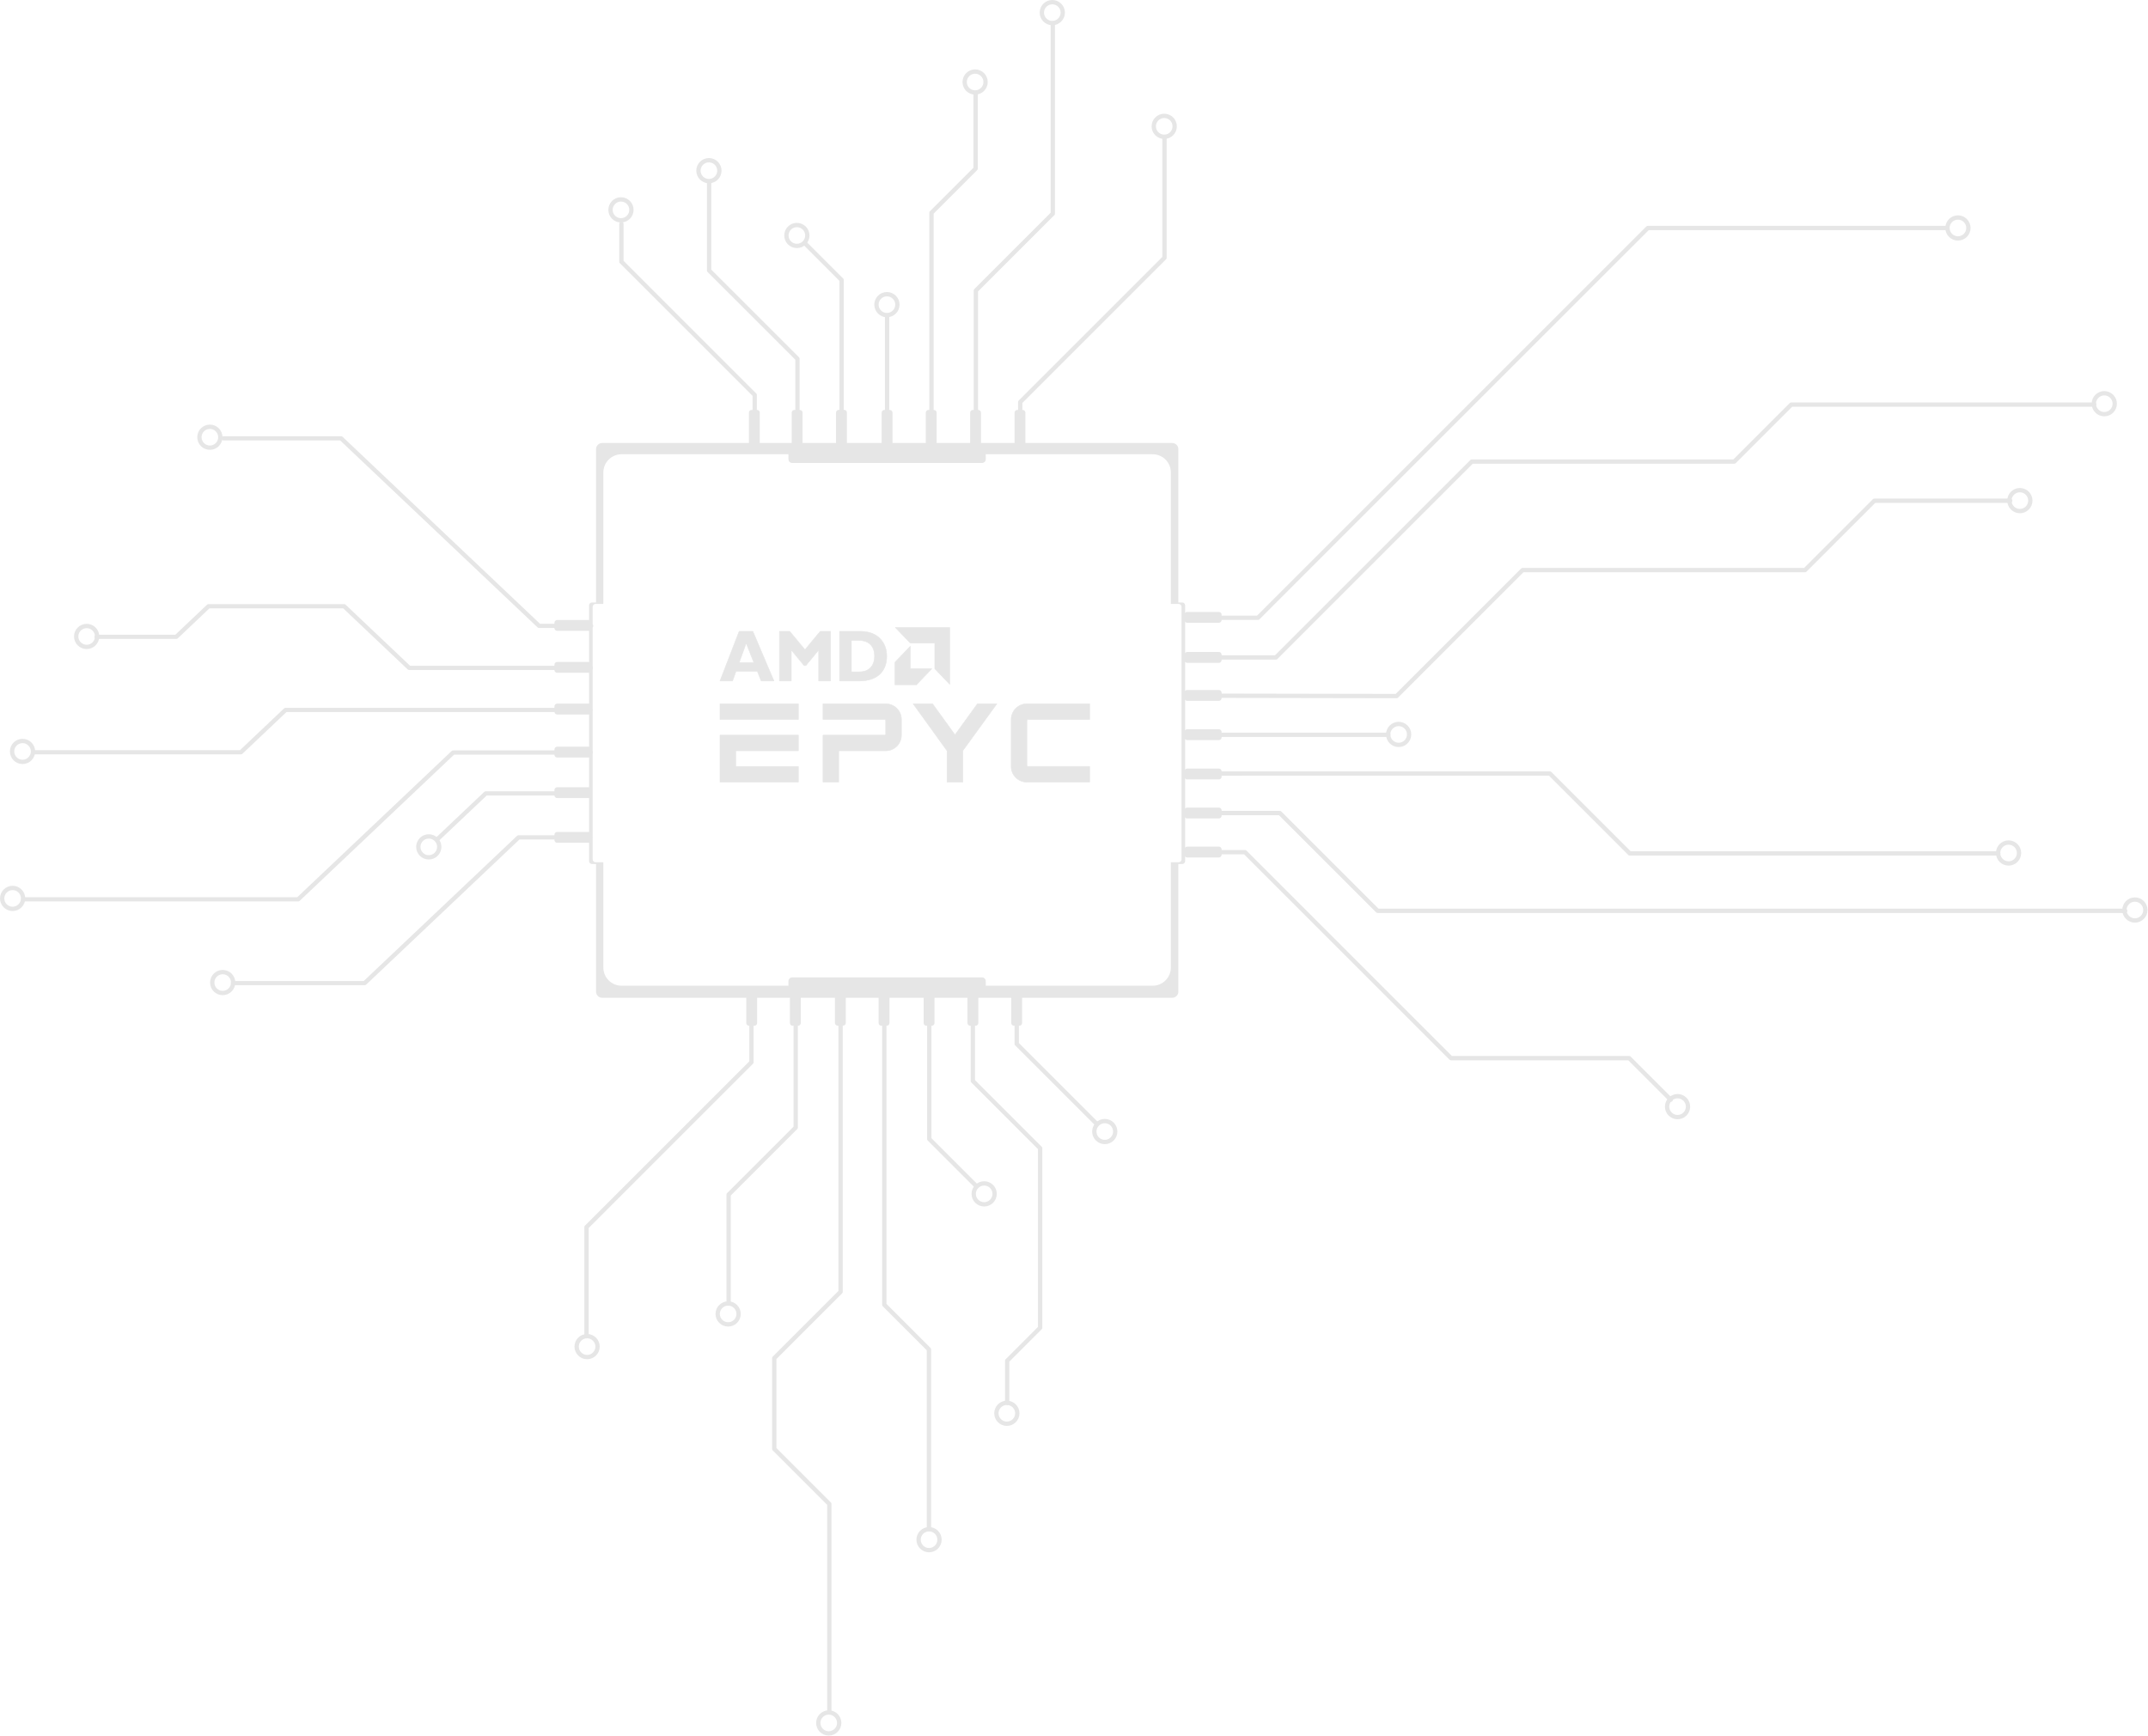 <?xml version="1.0" encoding="UTF-8" standalone="no"?>
<!DOCTYPE svg PUBLIC "-//W3C//DTD SVG 1.1//EN" "http://www.w3.org/Graphics/SVG/1.1/DTD/svg11.dtd">
<svg width="100%" height="100%" viewBox="0 0 4154 3358" version="1.1" xmlns="http://www.w3.org/2000/svg" xmlns:xlink="http://www.w3.org/1999/xlink" xml:space="preserve" xmlns:serif="http://www.serif.com/" style="fill-rule:evenodd;clip-rule:evenodd;stroke-linecap:round;stroke-linejoin:round;stroke-miterlimit:1.5;">
    <g transform="matrix(1,0,0,1,-405.552,-3903.17)">
        <g transform="matrix(0.521,0,0,0.76,688.667,4409.95)">
            <path d="M1669,1532.32L1653.97,1532.32C1647.97,1532.32 1643.11,1528.98 1643.11,1524.87L1643.11,874.099C1643.11,869.984 1647.97,866.644 1653.97,866.644L1669,866.644L1669,476.456C1669,467.789 1679.25,460.752 1691.88,460.752L3807.63,460.752C3820.26,460.752 3830.51,467.789 3830.51,476.456L3830.51,866.644L3844.89,866.644C3850.88,866.644 3855.75,869.984 3855.75,874.099L3855.75,1524.87C3855.75,1528.98 3850.88,1532.32 3844.89,1532.32L3830.51,1532.32L3830.51,1857.12C3830.51,1865.79 3820.26,1872.82 3807.63,1872.82L1691.88,1872.82C1679.25,1872.82 1669,1865.79 1669,1857.12L1669,1532.32ZM2383.23,1842.06L2383.23,1830.41C2383.23,1825.16 2389.45,1820.89 2397.1,1820.89L3101.75,1820.89C3109.41,1820.89 3115.62,1825.16 3115.62,1830.41L3115.62,1842.06L3735.17,1842.06C3772.45,1842.06 3802.71,1821.29 3802.71,1795.71L3802.71,1527.86L3831.56,1527.86C3837.48,1527.86 3842.29,1524.56 3842.29,1520.5L3842.29,877.648C3842.29,873.583 3837.48,870.283 3831.56,870.283L3802.71,870.283L3802.71,535.722C3802.71,510.141 3772.45,489.373 3735.17,489.373L3115.62,489.373L3115.62,502.068C3115.62,507.322 3109.41,511.587 3101.75,511.587L2397.1,511.587C2389.45,511.587 2383.23,507.322 2383.23,502.068L2383.23,489.373L1763.69,489.373C1726.41,489.373 1696.15,510.141 1696.15,535.722L1696.15,870.283L1667.3,870.283C1661.38,870.283 1656.57,873.583 1656.57,877.648L1656.57,1520.5C1656.57,1524.56 1661.38,1527.86 1667.3,1527.86L1696.15,1527.86L1696.15,1795.71C1696.15,1821.29 1726.41,1842.06 1763.69,1842.06L2383.23,1842.06Z" style="fill:rgb(230,230,230);"/>
        </g>
        <g transform="matrix(0.832,0,0,0.832,-329.126,3573.03)">
            <path d="M3638.16,1925.29L3848.82,1925.29L4304.08,1470.03L4914.03,1470.03L5046.6,1337.46L5750.79,1337.46" style="fill:none;stroke:rgb(230,230,230);stroke-width:10.02px;"/>
        </g>
        <g transform="matrix(0.832,0,0,0.832,-329.126,3573.03)">
            <path d="M3639.12,2014.24L4129.2,2015.11L4421.99,1722.32L5078.48,1722.32L5239.84,1560.97L5555.51,1560.97" style="fill:none;stroke:rgb(230,230,230);stroke-width:10.02px;"/>
        </g>
        <g transform="matrix(0.832,0,0,0.832,-329.126,3573.03)">
            <path d="M3640.4,2105.17L4110.16,2105.17" style="fill:none;stroke:rgb(230,230,230);stroke-width:10.02px;"/>
        </g>
        <g transform="matrix(0.832,0,0,0.832,-329.126,3573.03)">
            <path d="M3638.6,2195.26L4485.53,2195.24L4671.25,2380.96L5527.72,2380.96" style="fill:none;stroke:rgb(230,230,230);stroke-width:10.02px;"/>
        </g>
        <g transform="matrix(0.832,0,0,0.832,-329.126,3573.03)">
            <path d="M3641.27,2287.13L3857.83,2287.13L4085.12,2514.41L5822.77,2514.41" style="fill:none;stroke:rgb(230,230,230);stroke-width:10.02px;"/>
        </g>
        <g transform="matrix(0.832,0,0,0.832,-329.126,3573.03)">
            <path d="M3640.23,2378.1L3776.88,2378.1L4255.77,2856.99L4669.9,2856.99L4766.5,2953.59" style="fill:none;stroke:rgb(230,230,230);stroke-width:10.02px;"/>
        </g>
        <g transform="matrix(0.945,0,0,0.945,-750.76,3246.27)">
            <path d="M3311.44,1615.44L3311.44,1518.11L3606.68,1222.87L3606.68,977.898" style="fill:none;stroke:rgb(230,230,230);stroke-width:8.82px;"/>
        </g>
        <g transform="matrix(0.945,0,0,0.945,-750.76,3246.27)">
            <path d="M3220.74,1618.32L3220.74,1289.81L3378.09,1132.46L3378.09,742.752" style="fill:none;stroke:rgb(230,230,230);stroke-width:8.82px;"/>
        </g>
        <g transform="matrix(0.945,0,0,0.945,-750.76,3246.27)">
            <path d="M3129.83,1616.34L3129.83,1130.61L3220.14,1040.31L3220.14,885.592" style="fill:none;stroke:rgb(230,230,230);stroke-width:8.82px;"/>
        </g>
        <g transform="matrix(0.945,0,0,0.945,-750.76,3246.27)">
            <path d="M3039.01,1618.11L3039.01,1341.07" style="fill:none;stroke:rgb(230,230,230);stroke-width:8.82px;"/>
        </g>
        <g transform="matrix(0.945,0,0,0.945,-750.76,3246.27)">
            <path d="M2945.85,1619.87L2945.85,1268.2L2872.37,1194.72" style="fill:none;stroke:rgb(230,230,230);stroke-width:8.82px;"/>
        </g>
        <g transform="matrix(0.945,0,0,0.945,-750.76,3246.27)">
            <path d="M2855.56,1615.2L2855.56,1429.54L2674.78,1248.77L2674.78,1067.6" style="fill:none;stroke:rgb(230,230,230);stroke-width:8.82px;"/>
        </g>
        <g transform="matrix(0.945,0,0,0.945,-750.76,3246.27)">
            <path d="M2768.06,1617.73L2768.06,1503.61L2495.3,1230.85L2495.3,1153.59" style="fill:none;stroke:rgb(230,230,230);stroke-width:8.82px;"/>
        </g>
        <g transform="matrix(0.946,0,0,0.896,-908.728,3472.83)">
            <path d="M2597.56,1831.52L2491.43,1831.52L2086.53,1426.62L1846.08,1426.62" style="fill:none;stroke:rgb(230,230,230);stroke-width:9.05px;"/>
        </g>
        <g transform="matrix(0.946,0,0,0.896,-908.728,3472.83)">
            <path d="M2596.66,1922.19L2225.83,1922.19L2092.73,1789.09L1815.64,1789.09L1749.58,1855.15L1586.97,1855.15" style="fill:none;stroke:rgb(230,230,230);stroke-width:9.05px;"/>
        </g>
        <g transform="matrix(0.946,0,0,0.896,-908.728,3472.83)">
            <path d="M2595.95,2012.99L1973.11,2012.99L1881.78,2104.33L1457.26,2104.33" style="fill:none;stroke:rgb(230,230,230);stroke-width:9.05px;"/>
        </g>
        <g transform="matrix(0.946,0,0,0.896,-908.728,3472.83)">
            <path d="M2596.51,2104.91L2315.76,2104.91L1998.83,2421.84L1437.31,2421.84" style="fill:none;stroke:rgb(230,230,230);stroke-width:9.05px;"/>
        </g>
        <g transform="matrix(0.946,0,0,0.896,-908.728,3472.83)">
            <path d="M2594.8,2193.19L2382.36,2193.19L2284.24,2291.31" style="fill:none;stroke:rgb(230,230,230);stroke-width:9.05px;"/>
        </g>
        <g transform="matrix(0.946,0,0,0.896,-908.728,3472.83)">
            <path d="M2595.5,2288.05L2449.42,2288.05L2134.7,2602.77L1865.76,2602.77" style="fill:none;stroke:rgb(230,230,230);stroke-width:9.05px;"/>
        </g>
        <g transform="matrix(0.945,0,0,0.945,-755.023,3324.13)">
            <path d="M2765.91,2638.59L2765.91,2787.12L2428.39,3124.64L2428.39,3347.98" style="fill:none;stroke:rgb(230,230,230);stroke-width:8.82px;"/>
        </g>
        <g transform="matrix(0.945,0,0,0.945,-755.023,3324.13)">
            <path d="M2856.52,2640.67L2856.52,2920.75L2719.2,3058.07L2719.2,3281.21" style="fill:none;stroke:rgb(230,230,230);stroke-width:8.82px;"/>
        </g>
        <g transform="matrix(0.945,0,0,0.945,-755.023,3324.13)">
            <path d="M2948.32,2641.02L2948.32,3257.1L2812.64,3392.79L2812.64,3578.61L2925.29,3691.27L2925.29,4117.95" style="fill:none;stroke:rgb(230,230,230);stroke-width:8.82px;"/>
        </g>
        <g transform="matrix(0.945,0,0,0.945,-755.023,3324.13)">
            <path d="M3037.83,2640.94L3037.83,3283.6L3129.14,3374.9L3129.14,3742.51" style="fill:none;stroke:rgb(230,230,230);stroke-width:8.82px;"/>
        </g>
        <g transform="matrix(0.945,0,0,0.945,-755.023,3324.13)">
            <path d="M3129.85,2638.93L3129.85,2944.35L3226.76,3041.27" style="fill:none;stroke:rgb(230,230,230);stroke-width:8.82px;"/>
        </g>
        <g transform="matrix(0.945,0,0,0.945,-755.023,3324.13)">
            <path d="M3219.07,2640.64L3219.07,2825.51L3356.74,2963.18L3356.74,3330.64L3289.24,3398.13L3289.24,3484.15" style="fill:none;stroke:rgb(230,230,230);stroke-width:8.82px;"/>
        </g>
        <g transform="matrix(0.945,0,0,0.945,-755.023,3324.13)">
            <path d="M3308.83,2638.95L3308.83,2749.58L3472.37,2913.12" style="fill:none;stroke:rgb(230,230,230);stroke-width:8.82px;"/>
        </g>
        <g transform="matrix(20.642,0,0,20.616,1797.94,5070.27)">
            <path d="M0,10.896L7.342,10.896L7.342,9.427L0,9.427L0,10.896ZM0,12.365L0,16.772L7.342,16.772L7.342,15.303L1.469,15.303L1.469,13.834L7.342,13.834L7.342,12.365L0,12.365ZM22.016,12.34L19.914,9.427L18.099,9.427L21.275,13.834L21.275,16.772L22.743,16.772L22.743,13.834L25.935,9.427L24.119,9.427L22.016,12.34ZM27.282,15.302C27.282,16.115 27.94,16.772 28.752,16.772L34.632,16.772L34.632,15.302L28.856,15.302C28.799,15.302 28.752,15.255 28.752,15.198C28.752,15.198 28.752,11.001 28.752,11.001C28.752,10.944 28.799,10.897 28.856,10.897L34.632,10.897L34.632,9.427L28.752,9.427C27.94,9.427 27.282,10.085 27.282,10.897L27.282,15.302ZM15.528,9.427L9.652,9.427L9.652,10.896L15.424,10.896C15.481,10.896 15.528,10.943 15.528,11L15.528,12.261C15.528,12.318 15.481,12.365 15.424,12.365L9.652,12.365L9.652,16.772L11.121,16.772L11.121,13.834L15.528,13.834C16.34,13.834 16.998,13.176 16.998,12.365L16.998,10.896C16.998,10.084 16.34,9.427 15.528,9.427" style="fill:rgb(230,230,230);fill-rule:nonzero;stroke:rgb(230,230,230);stroke-width:0.05px;stroke-linecap:butt;stroke-miterlimit:2;"/>
        </g>
        <g transform="matrix(16.262,0,0,17.005,1797.95,5117.01)">
            <path d="M2.277,0.437L0,6.082L0,6.083L1.49,6.083L1.913,4.965L4.437,4.965L4.901,6.083L6.416,6.083L3.907,0.437L2.277,0.437ZM3.113,1.785L4.024,3.979L2.285,3.979L3.113,1.785ZM11.92,0.436L13.145,0.436L13.145,6.083L11.737,6.083L11.737,2.556L10.214,4.327L9.999,4.327L8.476,2.556L8.476,6.083L7.068,6.083L7.068,0.436L8.294,0.436L10.106,2.531L11.92,0.436ZM15.627,5.048L16.546,5.048C17.961,5.048 18.384,4.087 18.384,3.259C18.384,2.291 17.862,1.471 16.529,1.471L15.627,1.471L15.627,5.048ZM16.711,0.436C18.773,0.436 19.832,1.719 19.832,3.268C19.832,4.89 18.806,6.083 16.554,6.083L14.219,6.083L14.219,0.436L16.711,0.436ZM25.544,1.775L22.633,1.775L20.858,0L27.319,0L27.319,6.462L25.544,4.686L25.544,1.775ZM22.631,4.689L22.631,2.131L20.803,3.958L20.803,6.516L23.36,6.516L25.187,4.689L22.631,4.689Z" style="fill:rgb(230,230,230);fill-rule:nonzero;stroke:rgb(230,230,230);stroke-width:0.06px;stroke-linecap:butt;stroke-miterlimit:2;"/>
        </g>
        <g transform="matrix(0.832,0,0,0.832,-329.126,3573.03)">
            <path d="M3638.54,1833.03L3807.14,1833.03L4713.23,926.944L5409.53,926.944" style="fill:none;stroke:rgb(230,230,230);stroke-width:10.02px;"/>
        </g>
        <g transform="matrix(0.709,0,0,0.709,385.767,3181.56)">
            <circle cx="1721.69" cy="1590.35" r="28.543" style="fill:none;stroke:rgb(230,230,230);stroke-width:11.75px;"/>
        </g>
        <g transform="matrix(0.709,0,0,0.709,555.839,3105.74)">
            <circle cx="1721.69" cy="1590.35" r="28.543" style="fill:none;stroke:rgb(230,230,230);stroke-width:11.75px;"/>
        </g>
        <g transform="matrix(0.709,0,0,0.709,725.938,3231.1)">
            <circle cx="1721.69" cy="1590.35" r="28.543" style="fill:none;stroke:rgb(230,230,230);stroke-width:11.75px;"/>
        </g>
        <g transform="matrix(0.709,0,0,0.709,900.089,3364.91)">
            <circle cx="1721.69" cy="1590.35" r="28.543" style="fill:none;stroke:rgb(230,230,230);stroke-width:11.75px;"/>
        </g>
        <g transform="matrix(0.709,0,0,0.709,1070.64,2934.27)">
            <circle cx="1721.69" cy="1590.35" r="28.543" style="fill:none;stroke:rgb(230,230,230);stroke-width:11.75px;"/>
        </g>
        <g transform="matrix(0.709,0,0,0.709,1219.91,2800.02)">
            <circle cx="1721.69" cy="1590.35" r="28.543" style="fill:none;stroke:rgb(230,230,230);stroke-width:11.75px;"/>
        </g>
        <g transform="matrix(0.709,0,0,0.709,1436.37,3019.99)">
            <circle cx="1721.69" cy="1590.35" r="28.543" style="fill:none;stroke:rgb(230,230,230);stroke-width:11.75px;"/>
        </g>
        <g transform="matrix(0.709,0,0,0.709,2971.32,3216.58)">
            <circle cx="1721.69" cy="1590.35" r="28.543" style="fill:none;stroke:rgb(230,230,230);stroke-width:11.75px;"/>
        </g>
        <g transform="matrix(0.709,0,0,0.709,3254.34,3556.53)">
            <circle cx="1721.69" cy="1590.35" r="28.543" style="fill:none;stroke:rgb(230,230,230);stroke-width:11.75px;"/>
        </g>
        <g transform="matrix(0.709,0,0,0.709,3091.08,3744)">
            <circle cx="1721.69" cy="1590.35" r="28.543" style="fill:none;stroke:rgb(230,230,230);stroke-width:11.75px;"/>
        </g>
        <g transform="matrix(0.709,0,0,0.709,1889.69,4196.3)">
            <circle cx="1721.69" cy="1590.35" r="28.543" style="fill:none;stroke:rgb(230,230,230);stroke-width:11.75px;"/>
        </g>
        <g transform="matrix(0.709,0,0,0.709,2429.08,4916.27)">
            <circle cx="1721.69" cy="1590.35" r="28.543" style="fill:none;stroke:rgb(230,230,230);stroke-width:11.75px;"/>
        </g>
        <g transform="matrix(0.709,0,0,0.709,1321.39,4964.44)">
            <circle cx="1721.69" cy="1590.35" r="28.543" style="fill:none;stroke:rgb(230,230,230);stroke-width:11.75px;"/>
        </g>
        <g transform="matrix(0.709,0,0,0.709,1132.02,5509.47)">
            <circle cx="1721.69" cy="1590.35" r="28.543" style="fill:none;stroke:rgb(230,230,230);stroke-width:11.75px;"/>
        </g>
        <g transform="matrix(0.709,0,0,0.709,1088.14,5085)">
            <circle cx="1721.69" cy="1590.35" r="28.543" style="fill:none;stroke:rgb(230,230,230);stroke-width:11.75px;"/>
        </g>
        <g transform="matrix(0.709,0,0,0.709,981.536,5753.98)">
            <circle cx="1721.69" cy="1590.35" r="28.543" style="fill:none;stroke:rgb(230,230,230);stroke-width:11.75px;"/>
        </g>
        <g transform="matrix(0.709,0,0,0.709,593.014,5317.27)">
            <circle cx="1721.69" cy="1590.35" r="28.543" style="fill:none;stroke:rgb(230,230,230);stroke-width:11.75px;"/>
        </g>
        <g transform="matrix(0.709,0,0,0.709,320.273,5380.46)">
            <circle cx="1721.69" cy="1590.35" r="28.543" style="fill:none;stroke:rgb(230,230,230);stroke-width:11.75px;"/>
        </g>
        <g transform="matrix(0.709,0,0,0.709,-384.464,4676.24)">
            <circle cx="1721.69" cy="1590.35" r="28.543" style="fill:none;stroke:rgb(230,230,230);stroke-width:11.75px;"/>
        </g>
        <g transform="matrix(0.709,0,0,0.709,-790.716,4513.48)">
            <circle cx="1721.69" cy="1590.35" r="28.543" style="fill:none;stroke:rgb(230,230,230);stroke-width:11.75px;"/>
        </g>
        <g transform="matrix(0.709,0,0,0.709,14.098,4413.8)">
            <circle cx="1721.69" cy="1590.35" r="28.543" style="fill:none;stroke:rgb(230,230,230);stroke-width:11.75px;"/>
        </g>
        <g transform="matrix(0.709,0,0,0.709,-771.543,4229.16)">
            <circle cx="1721.69" cy="1590.35" r="28.543" style="fill:none;stroke:rgb(230,230,230);stroke-width:11.75px;"/>
        </g>
        <g transform="matrix(0.709,0,0,0.709,-647.545,4006.75)">
            <circle cx="1721.69" cy="1590.35" r="28.543" style="fill:none;stroke:rgb(230,230,230);stroke-width:11.75px;"/>
        </g>
        <g transform="matrix(6.50996e-17,1.063,-1.128,6.90673e-17,4566.39,864.365)">
            <path d="M3672.35,1935.33L3672.35,1944.62C3672.35,1947.19 3670.14,1949.27 3667.42,1949.27L3609.61,1949.27C3606.89,1949.27 3604.68,1947.19 3604.68,1944.62L3604.68,1935.33C3604.68,1932.77 3606.89,1930.68 3609.61,1930.68L3667.42,1930.68C3670.14,1930.68 3672.35,1932.77 3672.35,1935.33Z" style="fill:rgb(230,230,230);"/>
        </g>
        <g transform="matrix(6.50996e-17,1.063,-1.128,6.90673e-17,4559.99,1983.64)">
            <path d="M3672.35,1935.33L3672.35,1944.62C3672.35,1947.19 3670.14,1949.27 3667.42,1949.27L3609.61,1949.27C3606.89,1949.27 3604.68,1947.19 3604.68,1944.62L3604.68,1935.33C3604.68,1932.77 3606.89,1930.68 3609.61,1930.68L3667.42,1930.68C3670.14,1930.68 3672.35,1932.77 3672.35,1935.33Z" style="fill:rgb(230,230,230);"/>
        </g>
        <g transform="matrix(-1.063,1.30199e-16,-1.38135e-16,-1.128,6599.8,7739.66)">
            <path d="M3672.35,1935.33L3672.35,1944.62C3672.35,1947.19 3670.14,1949.27 3667.42,1949.27L3609.61,1949.27C3606.89,1949.27 3604.68,1947.19 3604.68,1944.62L3604.68,1935.33C3604.68,1932.77 3606.89,1930.68 3609.61,1930.68L3667.42,1930.68C3670.14,1930.68 3672.35,1932.77 3672.35,1935.33Z" style="fill:rgb(230,230,230);"/>
        </g>
        <g transform="matrix(6.50996e-17,1.063,-1.128,6.90673e-17,4480.5,864.365)">
            <path d="M3672.35,1935.33L3672.35,1944.62C3672.35,1947.19 3670.14,1949.27 3667.42,1949.27L3609.61,1949.27C3606.89,1949.27 3604.68,1947.19 3604.68,1944.62L3604.68,1935.33C3604.68,1932.77 3606.89,1930.68 3609.61,1930.68L3667.42,1930.68C3670.14,1930.68 3672.35,1932.77 3672.35,1935.33Z" style="fill:rgb(230,230,230);"/>
        </g>
        <g transform="matrix(6.50996e-17,1.063,-1.128,6.90673e-17,4475.31,1983.64)">
            <path d="M3672.35,1935.33L3672.35,1944.62C3672.35,1947.19 3670.14,1949.27 3667.42,1949.27L3609.61,1949.27C3606.89,1949.27 3604.68,1947.19 3604.68,1944.62L3604.68,1935.33C3604.68,1932.77 3606.89,1930.68 3609.61,1930.68L3667.42,1930.68C3670.14,1930.68 3672.35,1932.77 3672.35,1935.33Z" style="fill:rgb(230,230,230);"/>
        </g>
        <g transform="matrix(-1.063,1.30199e-16,-1.38135e-16,-1.128,6599.8,7664.13)">
            <path d="M3672.35,1935.33L3672.35,1944.62C3672.35,1947.19 3670.14,1949.27 3667.42,1949.27L3609.61,1949.27C3606.89,1949.27 3604.68,1947.19 3604.68,1944.62L3604.68,1935.33C3604.68,1932.77 3606.89,1930.68 3609.61,1930.68L3667.42,1930.68C3670.14,1930.68 3672.35,1932.77 3672.35,1935.33Z" style="fill:rgb(230,230,230);"/>
        </g>
        <g transform="matrix(-1.063,1.30199e-16,-1.38135e-16,-1.128,5381.48,7711.25)">
            <path d="M3672.35,1935.33L3672.35,1944.62C3672.35,1947.19 3670.14,1949.27 3667.42,1949.27L3609.61,1949.27C3606.89,1949.27 3604.68,1947.19 3604.68,1944.62L3604.68,1935.33C3604.68,1932.77 3606.89,1930.68 3609.61,1930.68L3667.42,1930.68C3670.14,1930.68 3672.35,1932.77 3672.35,1935.33Z" style="fill:rgb(230,230,230);"/>
        </g>
        <g transform="matrix(6.50996e-17,1.063,-1.128,6.90673e-17,4394.67,864.365)">
            <path d="M3672.35,1935.33L3672.35,1944.62C3672.35,1947.19 3670.14,1949.27 3667.42,1949.27L3609.61,1949.27C3606.89,1949.27 3604.68,1947.19 3604.68,1944.62L3604.68,1935.33C3604.68,1932.77 3606.89,1930.68 3609.61,1930.68L3667.42,1930.68C3670.14,1930.68 3672.35,1932.77 3672.35,1935.33Z" style="fill:rgb(230,230,230);"/>
        </g>
        <g transform="matrix(6.50996e-17,1.063,-1.128,6.90673e-17,4390.56,1983.64)">
            <path d="M3672.35,1935.33L3672.35,1944.62C3672.35,1947.19 3670.14,1949.27 3667.42,1949.27L3609.61,1949.27C3606.89,1949.27 3604.68,1947.19 3604.68,1944.62L3604.68,1935.33C3604.68,1932.77 3606.89,1930.68 3609.61,1930.68L3667.42,1930.68C3670.14,1930.68 3672.35,1932.77 3672.35,1935.33Z" style="fill:rgb(230,230,230);"/>
        </g>
        <g transform="matrix(-1.063,1.30199e-16,-1.38135e-16,-1.128,6599.8,7588.65)">
            <path d="M3672.35,1935.33L3672.35,1944.62C3672.35,1947.19 3670.14,1949.27 3667.42,1949.27L3609.61,1949.27C3606.89,1949.27 3604.68,1947.19 3604.68,1944.62L3604.68,1935.33C3604.68,1932.77 3606.89,1930.68 3609.61,1930.68L3667.42,1930.68C3670.14,1930.68 3672.35,1932.77 3672.35,1935.33Z" style="fill:rgb(230,230,230);"/>
        </g>
        <g transform="matrix(-1.063,1.30199e-16,-1.38135e-16,-1.128,5381.48,7624.74)">
            <path d="M3672.35,1935.33L3672.35,1944.62C3672.35,1947.19 3670.14,1949.27 3667.42,1949.27L3609.61,1949.27C3606.89,1949.27 3604.68,1947.19 3604.68,1944.62L3604.68,1935.33C3604.68,1932.77 3606.89,1930.68 3609.61,1930.68L3667.42,1930.68C3670.14,1930.68 3672.35,1932.77 3672.35,1935.33Z" style="fill:rgb(230,230,230);"/>
        </g>
        <g transform="matrix(6.50996e-17,1.063,-1.128,6.90673e-17,4309.36,864.365)">
            <path d="M3672.35,1935.33L3672.35,1944.62C3672.35,1947.19 3670.14,1949.27 3667.42,1949.27L3609.61,1949.27C3606.89,1949.27 3604.68,1947.19 3604.68,1944.62L3604.68,1935.33C3604.68,1932.77 3606.89,1930.68 3609.61,1930.68L3667.42,1930.68C3670.14,1930.68 3672.35,1932.77 3672.35,1935.33Z" style="fill:rgb(230,230,230);"/>
        </g>
        <g transform="matrix(6.50996e-17,1.063,-1.128,6.90673e-17,4303.49,1983.64)">
            <path d="M3672.35,1935.33L3672.35,1944.62C3672.35,1947.19 3670.14,1949.27 3667.42,1949.27L3609.61,1949.27C3606.89,1949.27 3604.68,1947.19 3604.68,1944.62L3604.68,1935.33C3604.68,1932.77 3606.89,1930.68 3609.61,1930.68L3667.42,1930.68C3670.14,1930.68 3672.35,1932.77 3672.35,1935.33Z" style="fill:rgb(230,230,230);"/>
        </g>
        <g transform="matrix(-1.063,1.30199e-16,-1.38135e-16,-1.128,6599.8,7512.58)">
            <path d="M3672.35,1935.33L3672.35,1944.62C3672.35,1947.19 3670.14,1949.27 3667.42,1949.27L3609.61,1949.27C3606.89,1949.27 3604.68,1947.19 3604.68,1944.62L3604.68,1935.33C3604.68,1932.77 3606.89,1930.68 3609.61,1930.68L3667.42,1930.68C3670.14,1930.68 3672.35,1932.77 3672.35,1935.33Z" style="fill:rgb(230,230,230);"/>
        </g>
        <g transform="matrix(-1.063,1.30199e-16,-1.38135e-16,-1.128,5381.48,7546.33)">
            <path d="M3672.35,1935.33L3672.35,1944.62C3672.35,1947.19 3670.14,1949.27 3667.42,1949.27L3609.61,1949.27C3606.89,1949.27 3604.68,1947.19 3604.68,1944.62L3604.68,1935.33C3604.68,1932.77 3606.89,1930.68 3609.61,1930.68L3667.42,1930.68C3670.14,1930.68 3672.35,1932.77 3672.35,1935.33Z" style="fill:rgb(230,230,230);"/>
        </g>
        <g transform="matrix(6.50996e-17,1.063,-1.128,6.90673e-17,4221.16,864.216)">
            <path d="M3672.35,1935.33L3672.35,1944.62C3672.35,1947.19 3670.14,1949.27 3667.42,1949.27L3609.61,1949.27C3606.89,1949.27 3604.68,1947.19 3604.68,1944.62L3604.68,1935.33C3604.68,1932.77 3606.89,1930.68 3609.61,1930.68L3667.42,1930.68C3670.14,1930.68 3672.35,1932.77 3672.35,1935.33Z" style="fill:rgb(230,230,230);"/>
        </g>
        <g transform="matrix(6.50996e-17,1.063,-1.128,6.90673e-17,4219.03,1983.49)">
            <path d="M3672.35,1935.33L3672.35,1944.62C3672.35,1947.19 3670.14,1949.27 3667.42,1949.27L3609.61,1949.27C3606.89,1949.27 3604.68,1947.19 3604.68,1944.62L3604.68,1935.33C3604.68,1932.77 3606.89,1930.68 3609.61,1930.68L3667.42,1930.68C3670.14,1930.68 3672.35,1932.77 3672.35,1935.33Z" style="fill:rgb(230,230,230);"/>
        </g>
        <g transform="matrix(-1.063,1.30199e-16,-1.38135e-16,-1.128,6599.8,7436.67)">
            <path d="M3672.35,1935.33L3672.35,1944.62C3672.35,1947.19 3670.14,1949.27 3667.42,1949.27L3609.61,1949.27C3606.89,1949.27 3604.68,1947.19 3604.68,1944.62L3604.68,1935.33C3604.68,1932.77 3606.89,1930.68 3609.61,1930.68L3667.42,1930.68C3670.14,1930.68 3672.35,1932.77 3672.35,1935.33Z" style="fill:rgb(230,230,230);"/>
        </g>
        <g transform="matrix(-1.063,1.30199e-16,-1.38135e-16,-1.128,5381.48,7463.05)">
            <path d="M3672.35,1935.33L3672.35,1944.62C3672.35,1947.19 3670.14,1949.27 3667.42,1949.27L3609.61,1949.27C3606.89,1949.27 3604.68,1947.19 3604.68,1944.62L3604.68,1935.33C3604.68,1932.77 3606.89,1930.68 3609.61,1930.68L3667.42,1930.68C3670.14,1930.68 3672.35,1932.77 3672.35,1935.33Z" style="fill:rgb(230,230,230);"/>
        </g>
        <g transform="matrix(6.50996e-17,1.063,-1.128,6.90673e-17,4135.4,864.365)">
            <path d="M3672.35,1935.33L3672.35,1944.62C3672.35,1947.19 3670.14,1949.27 3667.42,1949.27L3609.61,1949.27C3606.89,1949.27 3604.68,1947.19 3604.68,1944.62L3604.68,1935.33C3604.68,1932.77 3606.89,1930.68 3609.61,1930.68L3667.42,1930.68C3670.14,1930.68 3672.35,1932.77 3672.35,1935.33Z" style="fill:rgb(230,230,230);"/>
        </g>
        <g transform="matrix(6.50996e-17,1.063,-1.128,6.90673e-17,4131.94,1983.64)">
            <path d="M3672.35,1935.33L3672.35,1944.62C3672.35,1947.19 3670.14,1949.27 3667.42,1949.27L3609.61,1949.27C3606.89,1949.27 3604.68,1947.19 3604.68,1944.62L3604.68,1935.33C3604.68,1932.77 3606.89,1930.68 3609.61,1930.68L3667.42,1930.68C3670.14,1930.68 3672.35,1932.77 3672.35,1935.33Z" style="fill:rgb(230,230,230);"/>
        </g>
        <g transform="matrix(-1.063,1.30199e-16,-1.38135e-16,-1.128,6599.8,7363.15)">
            <path d="M3672.35,1935.33L3672.35,1944.62C3672.35,1947.19 3670.14,1949.27 3667.42,1949.27L3609.61,1949.27C3606.89,1949.27 3604.68,1947.19 3604.68,1944.62L3604.68,1935.33C3604.68,1932.77 3606.89,1930.68 3609.61,1930.68L3667.42,1930.68C3670.14,1930.68 3672.35,1932.77 3672.35,1935.33Z" style="fill:rgb(230,230,230);"/>
        </g>
        <g transform="matrix(-1.063,1.30199e-16,-1.38135e-16,-1.128,5381.48,7382.39)">
            <path d="M3672.35,1935.33L3672.35,1944.62C3672.35,1947.19 3670.14,1949.27 3667.42,1949.27L3609.61,1949.27C3606.89,1949.27 3604.68,1947.19 3604.68,1944.62L3604.68,1935.33C3604.68,1932.77 3606.89,1930.68 3609.61,1930.68L3667.42,1930.68C3670.14,1930.68 3672.35,1932.77 3672.35,1935.33Z" style="fill:rgb(230,230,230);"/>
        </g>
        <g transform="matrix(6.50996e-17,1.063,-1.128,6.90673e-17,4052.64,864.365)">
            <path d="M3672.35,1935.33L3672.35,1944.62C3672.35,1947.19 3670.14,1949.27 3667.42,1949.27L3609.61,1949.27C3606.89,1949.27 3604.68,1947.19 3604.68,1944.62L3604.68,1935.33C3604.68,1932.77 3606.89,1930.68 3609.61,1930.68L3667.42,1930.68C3670.14,1930.68 3672.35,1932.77 3672.35,1935.33Z" style="fill:rgb(230,230,230);"/>
        </g>
        <g transform="matrix(6.50996e-17,1.063,-1.128,6.90673e-17,4047.54,1983.64)">
            <path d="M3672.35,1935.33L3672.35,1944.62C3672.35,1947.19 3670.14,1949.27 3667.42,1949.27L3609.61,1949.27C3606.89,1949.27 3604.68,1947.19 3604.68,1944.62L3604.68,1935.33C3604.68,1932.77 3606.89,1930.68 3609.61,1930.68L3667.42,1930.68C3670.14,1930.68 3672.35,1932.77 3672.35,1935.33Z" style="fill:rgb(230,230,230);"/>
        </g>
        <g transform="matrix(-1.063,1.30199e-16,-1.38135e-16,-1.128,6599.8,7285.64)">
            <path d="M3672.35,1935.33L3672.35,1944.62C3672.35,1947.19 3670.14,1949.27 3667.42,1949.27L3609.61,1949.27C3606.89,1949.27 3604.68,1947.19 3604.68,1944.62L3604.68,1935.33C3604.68,1932.77 3606.89,1930.68 3609.61,1930.68L3667.42,1930.68C3670.14,1930.68 3672.35,1932.77 3672.35,1935.33Z" style="fill:rgb(230,230,230);"/>
        </g>
        <g transform="matrix(-1.063,1.30199e-16,-1.38135e-16,-1.128,5381.48,7301.28)">
            <path d="M3672.35,1935.33L3672.35,1944.62C3672.35,1947.19 3670.14,1949.27 3667.42,1949.27L3609.61,1949.27C3606.89,1949.27 3604.68,1947.19 3604.68,1944.62L3604.68,1935.33C3604.68,1932.77 3606.89,1930.68 3609.61,1930.68L3667.42,1930.68C3670.14,1930.68 3672.35,1932.77 3672.35,1935.33Z" style="fill:rgb(230,230,230);"/>
        </g>
        <g transform="matrix(0.709,0,0,0.709,787.565,6108.42)">
            <circle cx="1721.69" cy="1590.35" r="28.543" style="fill:none;stroke:rgb(230,230,230);stroke-width:11.75px;"/>
        </g>
        <g transform="matrix(0.709,0,0,0.709,3069.21,4425.63)">
            <circle cx="1721.69" cy="1590.35" r="28.543" style="fill:none;stroke:rgb(230,230,230);stroke-width:11.75px;"/>
        </g>
        <g transform="matrix(0.709,0,0,0.709,3313.53,4535.92)">
            <circle cx="1721.69" cy="1590.35" r="28.543" style="fill:none;stroke:rgb(230,230,230);stroke-width:11.75px;"/>
        </g>
        <g transform="matrix(0.709,0,0,0.709,-409.256,3621.36)">
            <circle cx="1721.69" cy="1590.35" r="28.543" style="fill:none;stroke:rgb(230,230,230);stroke-width:11.75px;"/>
        </g>
    </g>
</svg>
